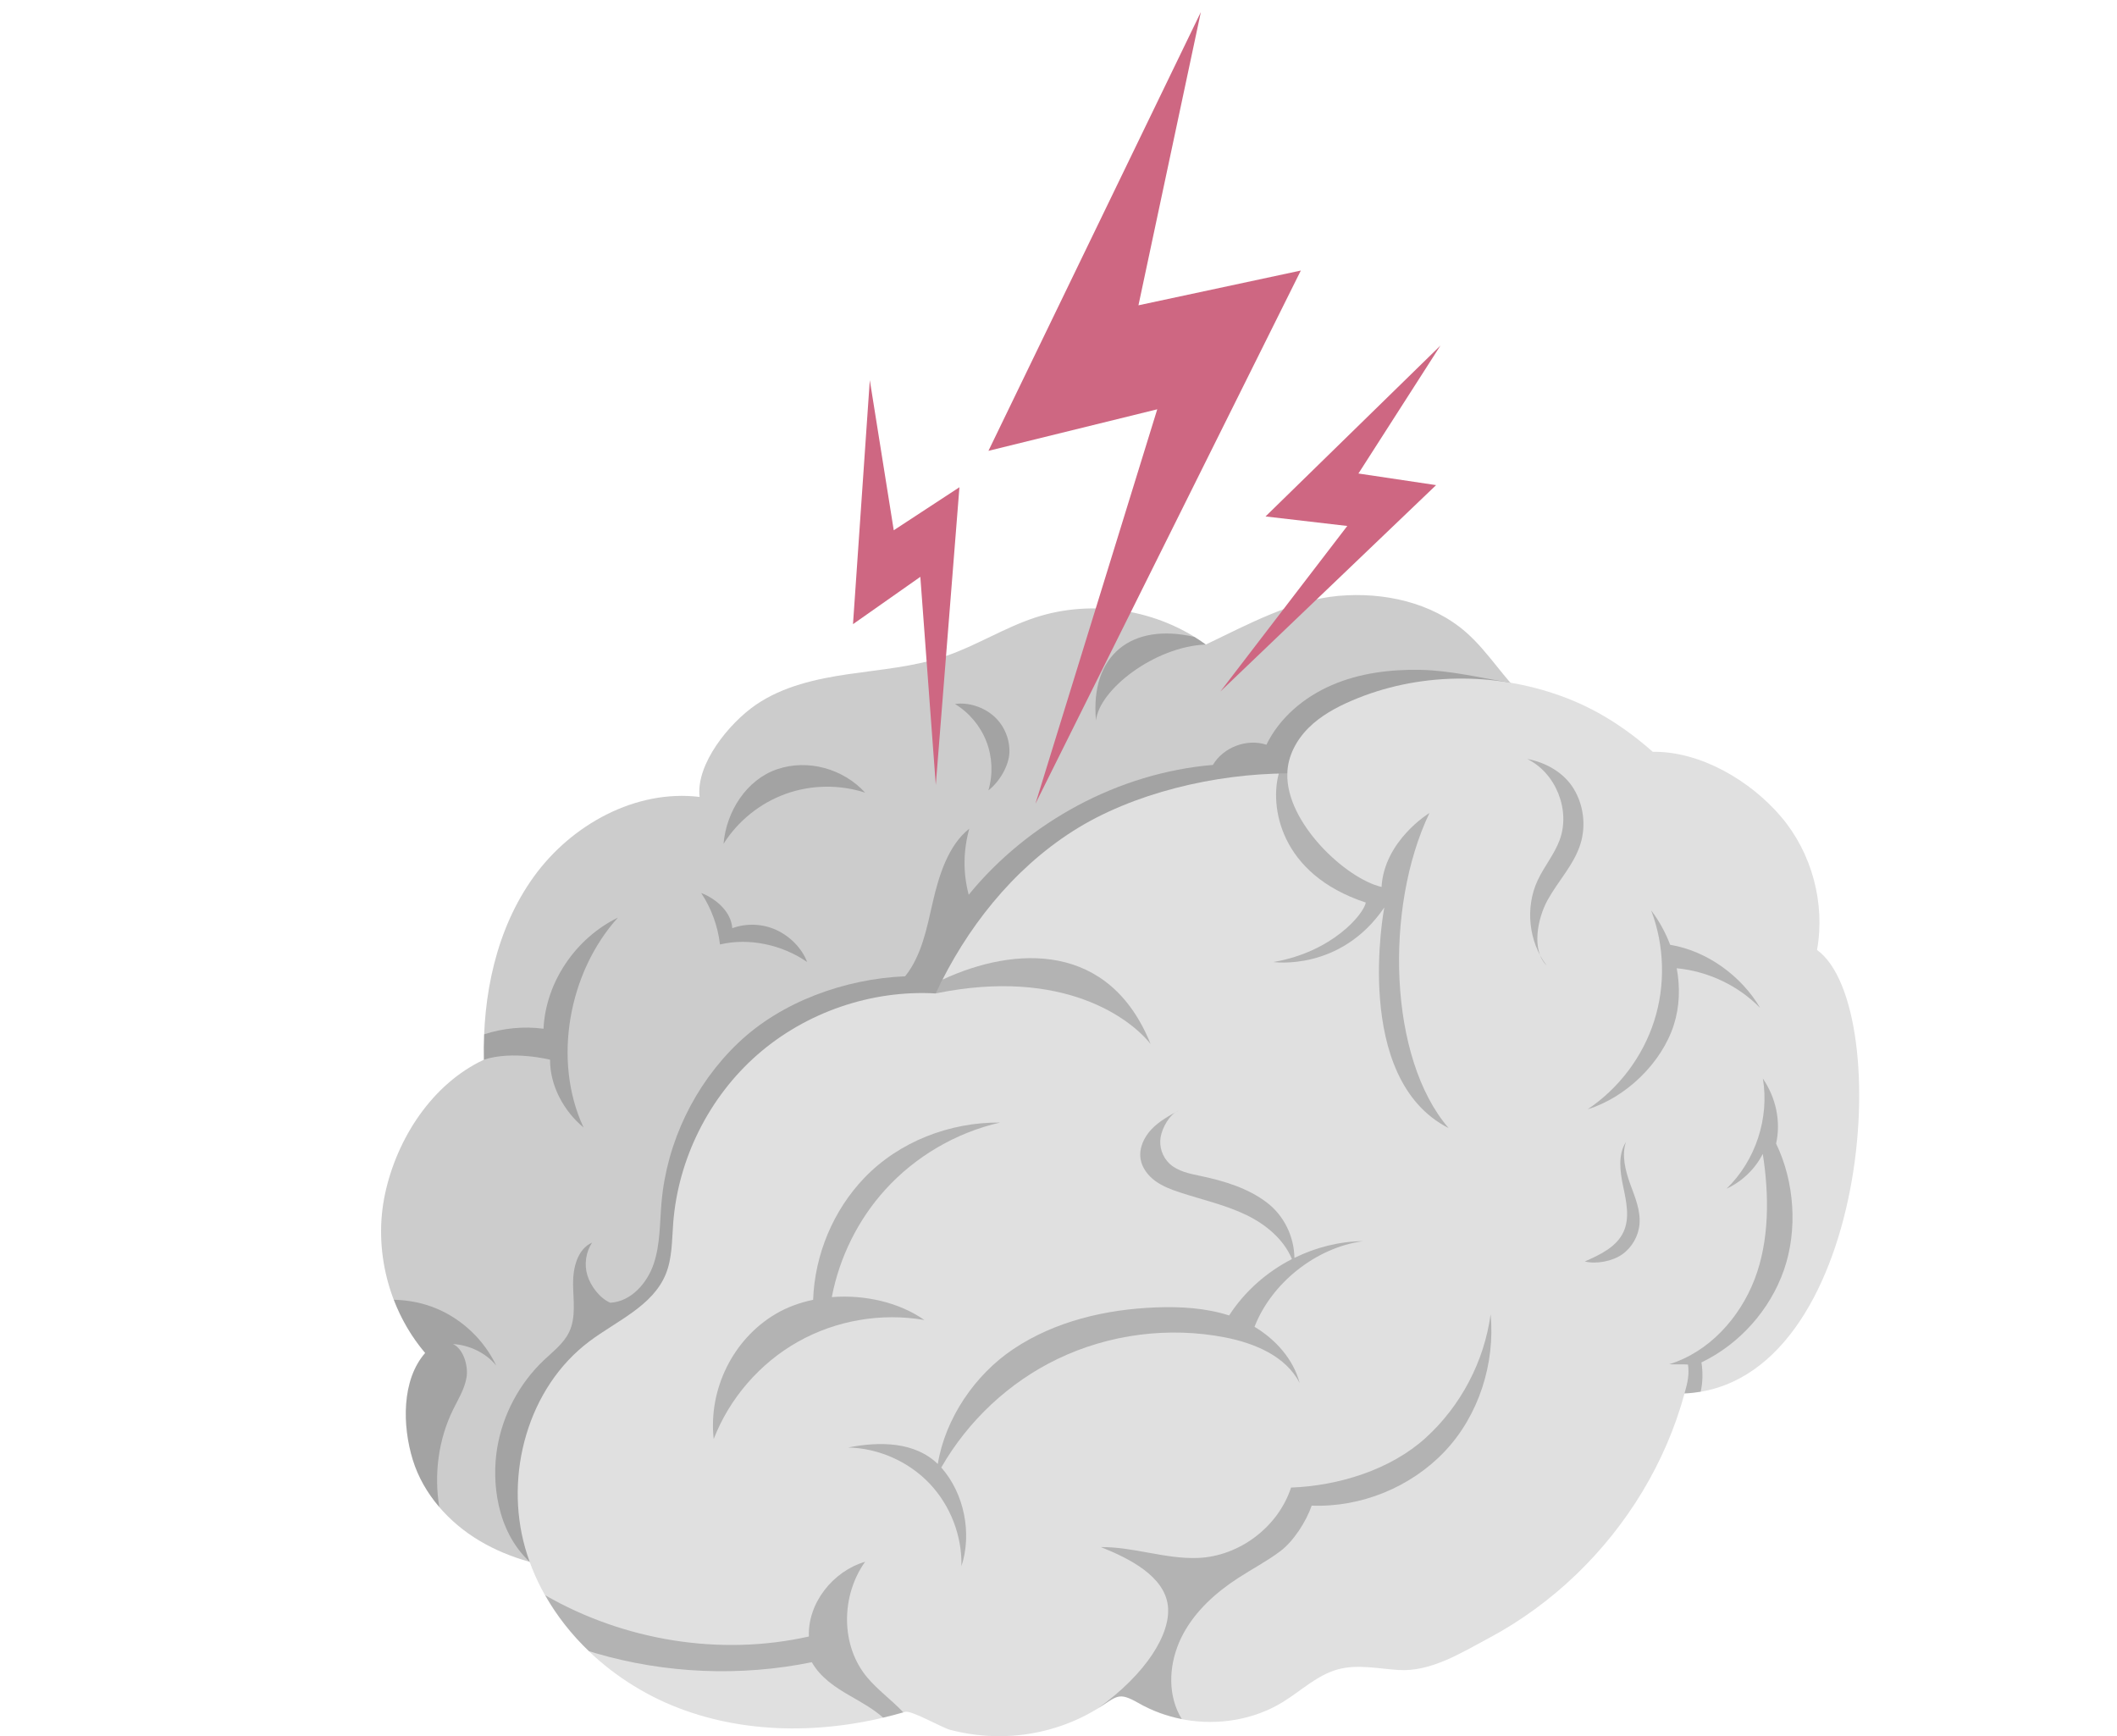 <?xml version="1.0" encoding="utf-8"?>
<!-- Generator: Adobe Illustrator 15.0.0, SVG Export Plug-In . SVG Version: 6.00 Build 0)  -->
<!DOCTYPE svg PUBLIC "-//W3C//DTD SVG 1.1//EN" "http://www.w3.org/Graphics/SVG/1.1/DTD/svg11.dtd">
<svg version="1.1" id="레이어_1" xmlns="http://www.w3.org/2000/svg" xmlns:xlink="http://www.w3.org/1999/xlink" x="0px"
	 y="0px" width="236.012px" height="193.551px" viewBox="0 0 236.012 193.551" enable-background="new 0 0 236.012 193.551"
	 xml:space="preserve">
<path fill="#CCCCCC" d="M188.582,113.535c1.905-5.281,2.012-11.193,0.296-16.539s-5.243-10.092-9.867-13.277
	c-2.922-2.013-6.272-3.428-8.898-5.813c-2.463-2.237-4.163-5.219-6.664-7.412c-3.818-3.346-9.191-4.513-14.248-4.065
	c-5.058,0.446-10.19,3.232-14.77,5.425c-5.375-3.929-12.669-5.086-18.997-3.017c-3.469,1.135-6.594,3.15-10.051,4.321
	c-3.464,1.174-7.152,1.463-10.772,1.991c-3.619,0.529-7.306,1.348-10.327,3.411c-3.02,2.062-6.719,6.65-6.288,10.282
	c-7.122-0.863-14.29,3.074-18.486,8.894c-4.194,5.818-5.719,13.229-5.563,20.401c-5.739,2.685-9.663,8.71-11.009,14.899
	c-1.346,6.191,0.355,12.97,4.461,17.793c-2.632,3.009-2.554,8.099-1.377,11.919c1.177,3.819,4.029,6.994,7.465,9.035
	c3.437,2.041,7.423,3.021,11.406,3.349c10.025,0.827,21.632,2.777,31.534,1.005C134.111,169.389,175.585,149.546,188.582,113.535"/>
<g opacity="0.2">
	<g>
		<defs>
			<rect id="SVGID_1_" x="43.904" y="70.623" width="146.188" height="106.235"/>
		</defs>
		<clipPath id="SVGID_2_">
			<use xlink:href="#SVGID_1_"  overflow="visible"/>
		</clipPath>
		<path clip-path="url(#SVGID_2_)" d="M80.663,94.069c1.607-2.549,4.081-4.539,6.915-5.562c2.834-1.023,6.009-1.073,8.873-0.14
			c-2.44-2.673-6.379-3.778-9.807-2.614C83.216,86.917,80.973,90.462,80.663,94.069"/>
		<path clip-path="url(#SVGID_2_)" d="M50.512,157.145c0.572-1.164,1.28-2.295,1.497-3.573c0.219-1.278-0.332-3.182-1.504-3.737
			c1.806,0.101,3.678,0.991,4.814,2.398c-1.323-2.789-3.686-5.071-6.52-6.298c-1.542-0.667-3.217-1.007-4.896-1.036
			c0.826,2.153,1.999,4.173,3.496,5.931c-2.633,3.008-2.555,8.098-1.378,11.918c0.599,1.941,1.633,3.714,2.953,5.258
			C48.375,164.339,48.873,160.484,50.512,157.145"/>
		<path clip-path="url(#SVGID_2_)" d="M122.187,80.325c0.344-3.436,6.527-8.245,12.244-8.473c-0.41-0.299-0.833-0.576-1.264-0.844
			C126.193,69.376,121.5,73.002,122.187,80.325"/>
		<path clip-path="url(#SVGID_2_)" d="M61.325,118.136c-0.032,2.852,1.528,5.741,3.731,7.553c-3.475-7.443-1.678-17.29,3.826-23.389
			c-4.687,2.28-8.042,7.177-8.289,12.383c-2.21-0.295-4.492-0.066-6.618,0.621c-0.039,0.944-0.05,1.891-0.03,2.832
			C57.146,117.082,61.325,118.136,61.325,118.136"/>
		<path clip-path="url(#SVGID_2_)" d="M188.878,96.996c-1.716-5.345-5.244-10.092-9.867-13.276
			c-2.923-2.014-6.272-3.428-8.898-5.813c-0.616-0.562-1.186-1.168-1.731-1.798c-3.316-0.538-6.691-1.372-10.05-1.434
			c-3.357-0.063-6.771,0.368-9.854,1.7c-3.083,1.332-5.822,3.624-7.291,6.645c-2.185-0.71-4.799,0.276-5.969,2.254
			c-10.481,0.881-20.572,6.327-27.224,14.474c-0.644-2.471-0.61-4.898,0.063-7.363c-2.347,1.838-3.39,5.246-4.059,8.15
			c-0.669,2.902-1.229,5.973-3.089,8.301c-6.693,0.285-13.773,2.809-18.62,7.437c-4.847,4.625-7.939,11.047-8.536,17.72
			c-0.206,2.303-0.132,4.67-0.863,6.864c-0.731,2.193-2.54,4.247-4.85,4.372c-1.166-0.494-2.188-1.847-2.557-3.059
			s-0.17-2.584,0.524-3.644c-1.643,0.732-2.136,2.824-2.118,4.624c0.019,1.799,0.338,3.698-0.429,5.325
			c-0.604,1.282-1.787,2.174-2.817,3.147c-2.74,2.591-4.602,6.093-5.217,9.813c-0.616,3.72-0.097,9.2,3.624,12.682
			c1.904,0.53,3.874,0.854,5.843,1.016c10.024,0.827,21.632,2.777,31.534,1.005c37.685-6.747,79.157-26.591,92.155-62.602
			C190.489,108.254,190.594,102.342,188.878,96.996"/>
		<path clip-path="url(#SVGID_2_)" d="M78.173,99.552c1.134,1.713,1.857,3.695,2.094,5.737c3.257-0.781,6.968,0.047,9.717,1.958
			c-0.594-1.566-1.931-2.885-3.453-3.581c-1.523-0.696-3.321-0.766-4.893-0.19C81.516,101.665,79.868,100.203,78.173,99.552"/>
		<path clip-path="url(#SVGID_2_)" d="M110.19,88.108c0.525-1.774,0.446-3.721-0.222-5.446s-1.919-3.219-3.501-4.178
			c1.497-0.233,3.207,0.354,4.339,1.36c1.132,1.007,1.782,2.532,1.727,4.046C112.475,85.404,111.395,87.189,110.19,88.108"/>
	</g>
</g>
<path fill="#E0E0E0" d="M187.798,155.344c-2.08,7.665-6.356,14.686-12.074,20.181c-2.895,2.78-6.161,5.177-9.702,7.069
	c-3.113,1.663-6.515,3.815-10.134,3.577c-2.239-0.146-4.526-0.659-6.695-0.08c-2.307,0.617-4.104,2.368-6.133,3.626
	c-3.234,2.005-7.22,2.649-10.95,2.003c-1.822-0.316-3.579-0.942-5.185-1.862c-2.294-1.313-2.376-0.729-4.558,0.614
	c-3.262,2.011-7.065,3.066-10.895,3.079c-1.866,0.006-3.734-0.234-5.54-0.707c-0.934-0.245-4.323-2.21-5.023-2.004
	c-8.206,2.412-17.216,2.644-25.208-0.408s-14.802-9.622-17.148-17.848c-2.348-8.227,0.312-17.919,7.156-23.051
	c3.063-2.299,7.037-3.925,8.501-7.465c0.738-1.783,0.693-3.775,0.84-5.7c0.54-7.163,3.989-14.063,9.394-18.794
	c5.404-4.73,12.701-7.236,19.871-6.825c3.388-7.23,8.543-13.784,15.273-18.083c6.729-4.298,15.946-6.411,23.93-6.444
	c0.035-1.913,1.008-3.727,2.364-5.078c1.354-1.351,3.07-2.286,4.829-3.041c7.328-3.146,15.842-3.215,23.316-0.515
	c3.87,1.397,7.164,3.517,10.229,6.225c5.296-0.082,10.877,3.203,14.307,7.239c3.43,4.034,4.94,9.634,4.007,14.847
	C211.428,112.311,208.447,154.404,187.798,155.344"/>
<g opacity="0.2">
	<g>
		<defs>
			<rect id="SVGID_3_" x="60.777" y="84.609" width="139.062" height="107.032"/>
		</defs>
		<clipPath id="SVGID_4_">
			<use xlink:href="#SVGID_3_"  overflow="visible"/>
		</clipPath>
		<path clip-path="url(#SVGID_4_)" d="M172.42,107.632c-2.001-2.661-2.404-6.436-1.01-9.46c0.721-1.563,1.87-2.913,2.466-4.527
			c1.234-3.335-0.421-7.473-3.614-9.035c2.085,0.384,4.09,1.518,5.187,3.331c1.098,1.813,1.378,4.103,0.751,6.127
			c-0.712,2.304-2.468,4.115-3.641,6.221C171.385,102.394,170.713,105.93,172.42,107.632"/>
		<path clip-path="url(#SVGID_4_)" d="M139.859,147.913c1.906-4.914,6.897-8.854,12.101-9.547c-2.652,0.023-5.273,0.694-7.651,1.864
			c-0.041-2.384-1.157-4.709-3.063-6.162c-2.124-1.62-4.759-2.414-7.372-2.965c-1.236-0.262-2.554-0.51-3.48-1.368
			c-0.798-0.739-1.188-1.895-1.002-2.966c0.186-1.072,0.987-2.53,1.987-2.957c-1.069,0.587-2.158,1.189-3.001,2.073
			c-0.842,0.884-1.415,2.11-1.223,3.317c0.16,0.992,0.82,1.852,1.631,2.447c0.811,0.595,1.767,0.956,2.722,1.272
			c2.507,0.829,5.116,1.394,7.489,2.552c2.15,1.049,4.131,2.703,5.033,4.889c-2.825,1.449-5.283,3.619-7.002,6.284
			c-2.606-0.834-5.413-1.002-8.16-0.896c-5.587,0.214-11.25,1.535-15.896,4.645c-4.271,2.857-7.59,7.714-8.422,12.809
			c-2.559-2.472-6.416-2.536-9.997-1.836c3.388,0.077,6.722,1.548,9.06,3.999c2.34,2.451,3.654,5.851,3.572,9.238
			c1.199-3.653,0.313-8.106-2.231-10.987c-0.007-0.007-0.013-0.012-0.018-0.018c2.99-5.214,7.566-9.511,12.986-12.111
			c5.754-2.763,12.404-3.613,18.666-2.391c3.297,0.645,6.767,2.09,8.3,5.078C144.203,151.549,142.228,149.329,139.859,147.913"/>
		<path clip-path="url(#SVGID_4_)" d="M92.733,144.602c0.852-4.438,2.926-8.638,5.965-11.983c3.373-3.716,7.905-6.362,12.799-7.477
			c-5.601-0.053-11.255,2.122-15.132,6.163c-3.48,3.629-5.536,8.576-5.714,13.598c-1.497,0.314-2.921,0.834-4.175,1.575
			c-4.785,2.829-7.513,8.422-6.911,13.948c1.76-4.54,5.132-8.438,9.372-10.833c4.239-2.396,9.317-3.273,14.114-2.438
			C100.235,145.18,96.39,144.31,92.733,144.602"/>
		<path clip-path="url(#SVGID_4_)" d="M196.233,112.372c-2.099-3.584-5.934-6.366-10.036-7.046c-0.522-1.378-1.238-2.682-2.12-3.838
			c1.49,3.915,1.611,8.335,0.338,12.326c-1.274,3.989-3.935,7.522-7.417,9.849c4.274-1.32,8.243-5.146,9.607-9.407
			c0.648-2.024,0.716-4.203,0.324-6.314C190.42,108.276,193.782,109.86,196.233,112.372"/>
		<path clip-path="url(#SVGID_4_)" d="M181.275,127.299c-0.925,1.438-0.667,3.311-0.314,4.984c0.352,1.674,0.751,3.481,0.04,5.037
			c-0.774,1.69-2.62,2.566-4.324,3.308c1.291,0.327,3.096-0.024,4.181-0.796c1.084-0.772,1.806-2.034,1.92-3.36
			c0.132-1.536-0.502-3.018-1.031-4.466C181.215,130.558,180.754,128.749,181.275,127.299"/>
		<path clip-path="url(#SVGID_4_)" d="M152.265,100.618c-0.229,1.284-3.733,5.51-10.306,6.63c0,0,7.481,1.094,12.367-6.082
			c0,0-3.664,19.085,7.176,24.597c-6.719-7.771-7.176-24.597-2.138-35.132c0,0-5.038,3.053-5.344,8.245
			c-3.97-0.917-10.688-7.176-10.503-12.654c-0.313,0.001-0.634,0.012-0.952,0.02C141.573,89.787,142.573,97.426,152.265,100.618"/>
		<path clip-path="url(#SVGID_4_)" d="M128.276,116.395c-4.6-11.449-15.132-10.935-23.204-7.186
			c-0.262,0.509-0.515,1.022-0.757,1.539C118.637,107.807,126.12,113.647,128.276,116.395"/>
		<path clip-path="url(#SVGID_4_)" d="M96.694,187.017c-3.003-3.563-2.95-9.121-0.245-12.914c-3.58,1.05-6.419,4.607-6.271,8.334
			c-9.912,2.224-20.608,0.456-29.4-4.601c1.3,2.298,2.958,4.394,4.88,6.234c0.232,0.072,0.464,0.147,0.695,0.215
			c7.808,2.292,16.176,2.646,24.148,1.019c0.983,1.716,2.599,2.788,4.313,3.774c1.26,0.724,2.563,1.447,3.639,2.404
			c0.756-0.178,1.508-0.372,2.252-0.588C99.436,189.538,97.893,188.44,96.694,187.017"/>
		<path clip-path="url(#SVGID_4_)" d="M131.903,182.155c1.389-2.587,3.645-4.62,6.107-6.22c1.563-1.017,3.228-1.883,4.719-3.004
			c1.491-1.12,2.894-3.32,3.504-5.083c5.504,0.212,11.056-2.054,14.841-6.056c3.783-4.003,5.626-9.796,5.105-15.278
			c-0.707,5.25-3.32,10.222-7.242,13.781c-3.923,3.561-9.712,5.342-15.005,5.539c-1.434,4.396-5.778,7.675-10.398,7.847
			c-3.633,0.135-7.17-1.248-10.806-1.211c3.119,1.241,7.104,3.225,7.475,6.561c0.344,3.092-2.404,7.558-7.834,11.44
			c2.18-1.344,2.263-1.927,4.557-0.614c1.5,0.858,3.134,1.451,4.828,1.784c-0.198-0.317-0.373-0.65-0.519-0.993
			C130.088,187.944,130.515,184.743,131.903,182.155"/>
		<path clip-path="url(#SVGID_4_)" d="M189.685,151.883c4.255-2.05,7.638-5.842,9.194-10.301c1.556-4.46,1.185-9.84-0.871-14.093
			c0.554-2.505-0.03-5.13-1.475-7.251c0.741,4.42-0.823,9.162-4.047,12.275c1.727-0.795,3.172-2.183,4.035-3.875
			c0.72,4.569,0.752,9.667-0.914,13.982c-1.664,4.317-5.084,8.096-9.505,9.462c0.509,0.05,1.57-0.01,2.08,0.039
			c0.154,1.04-0.009,1.924-0.385,3.222c0.617-0.027,1.219-0.095,1.803-0.194C189.84,154.085,189.852,152.955,189.685,151.883"/>
	</g>
</g>
<polygon fill="#CE6782" points="133.877,1.343 110.196,50.259 129.015,45.629 115.436,89.597 145.022,30.16 126.92,34.035 "/>
<polygon fill="#CE6782" points="160.591,38.519 141.087,57.574 150.2,58.635 136.047,77.094 160.102,54.081 151.444,52.787 "/>
<polygon fill="#CE6782" points="96.97,42.379 95.096,69.581 102.603,64.306 104.326,87.503 106.962,54.317 99.639,59.114 "/>
</svg>
